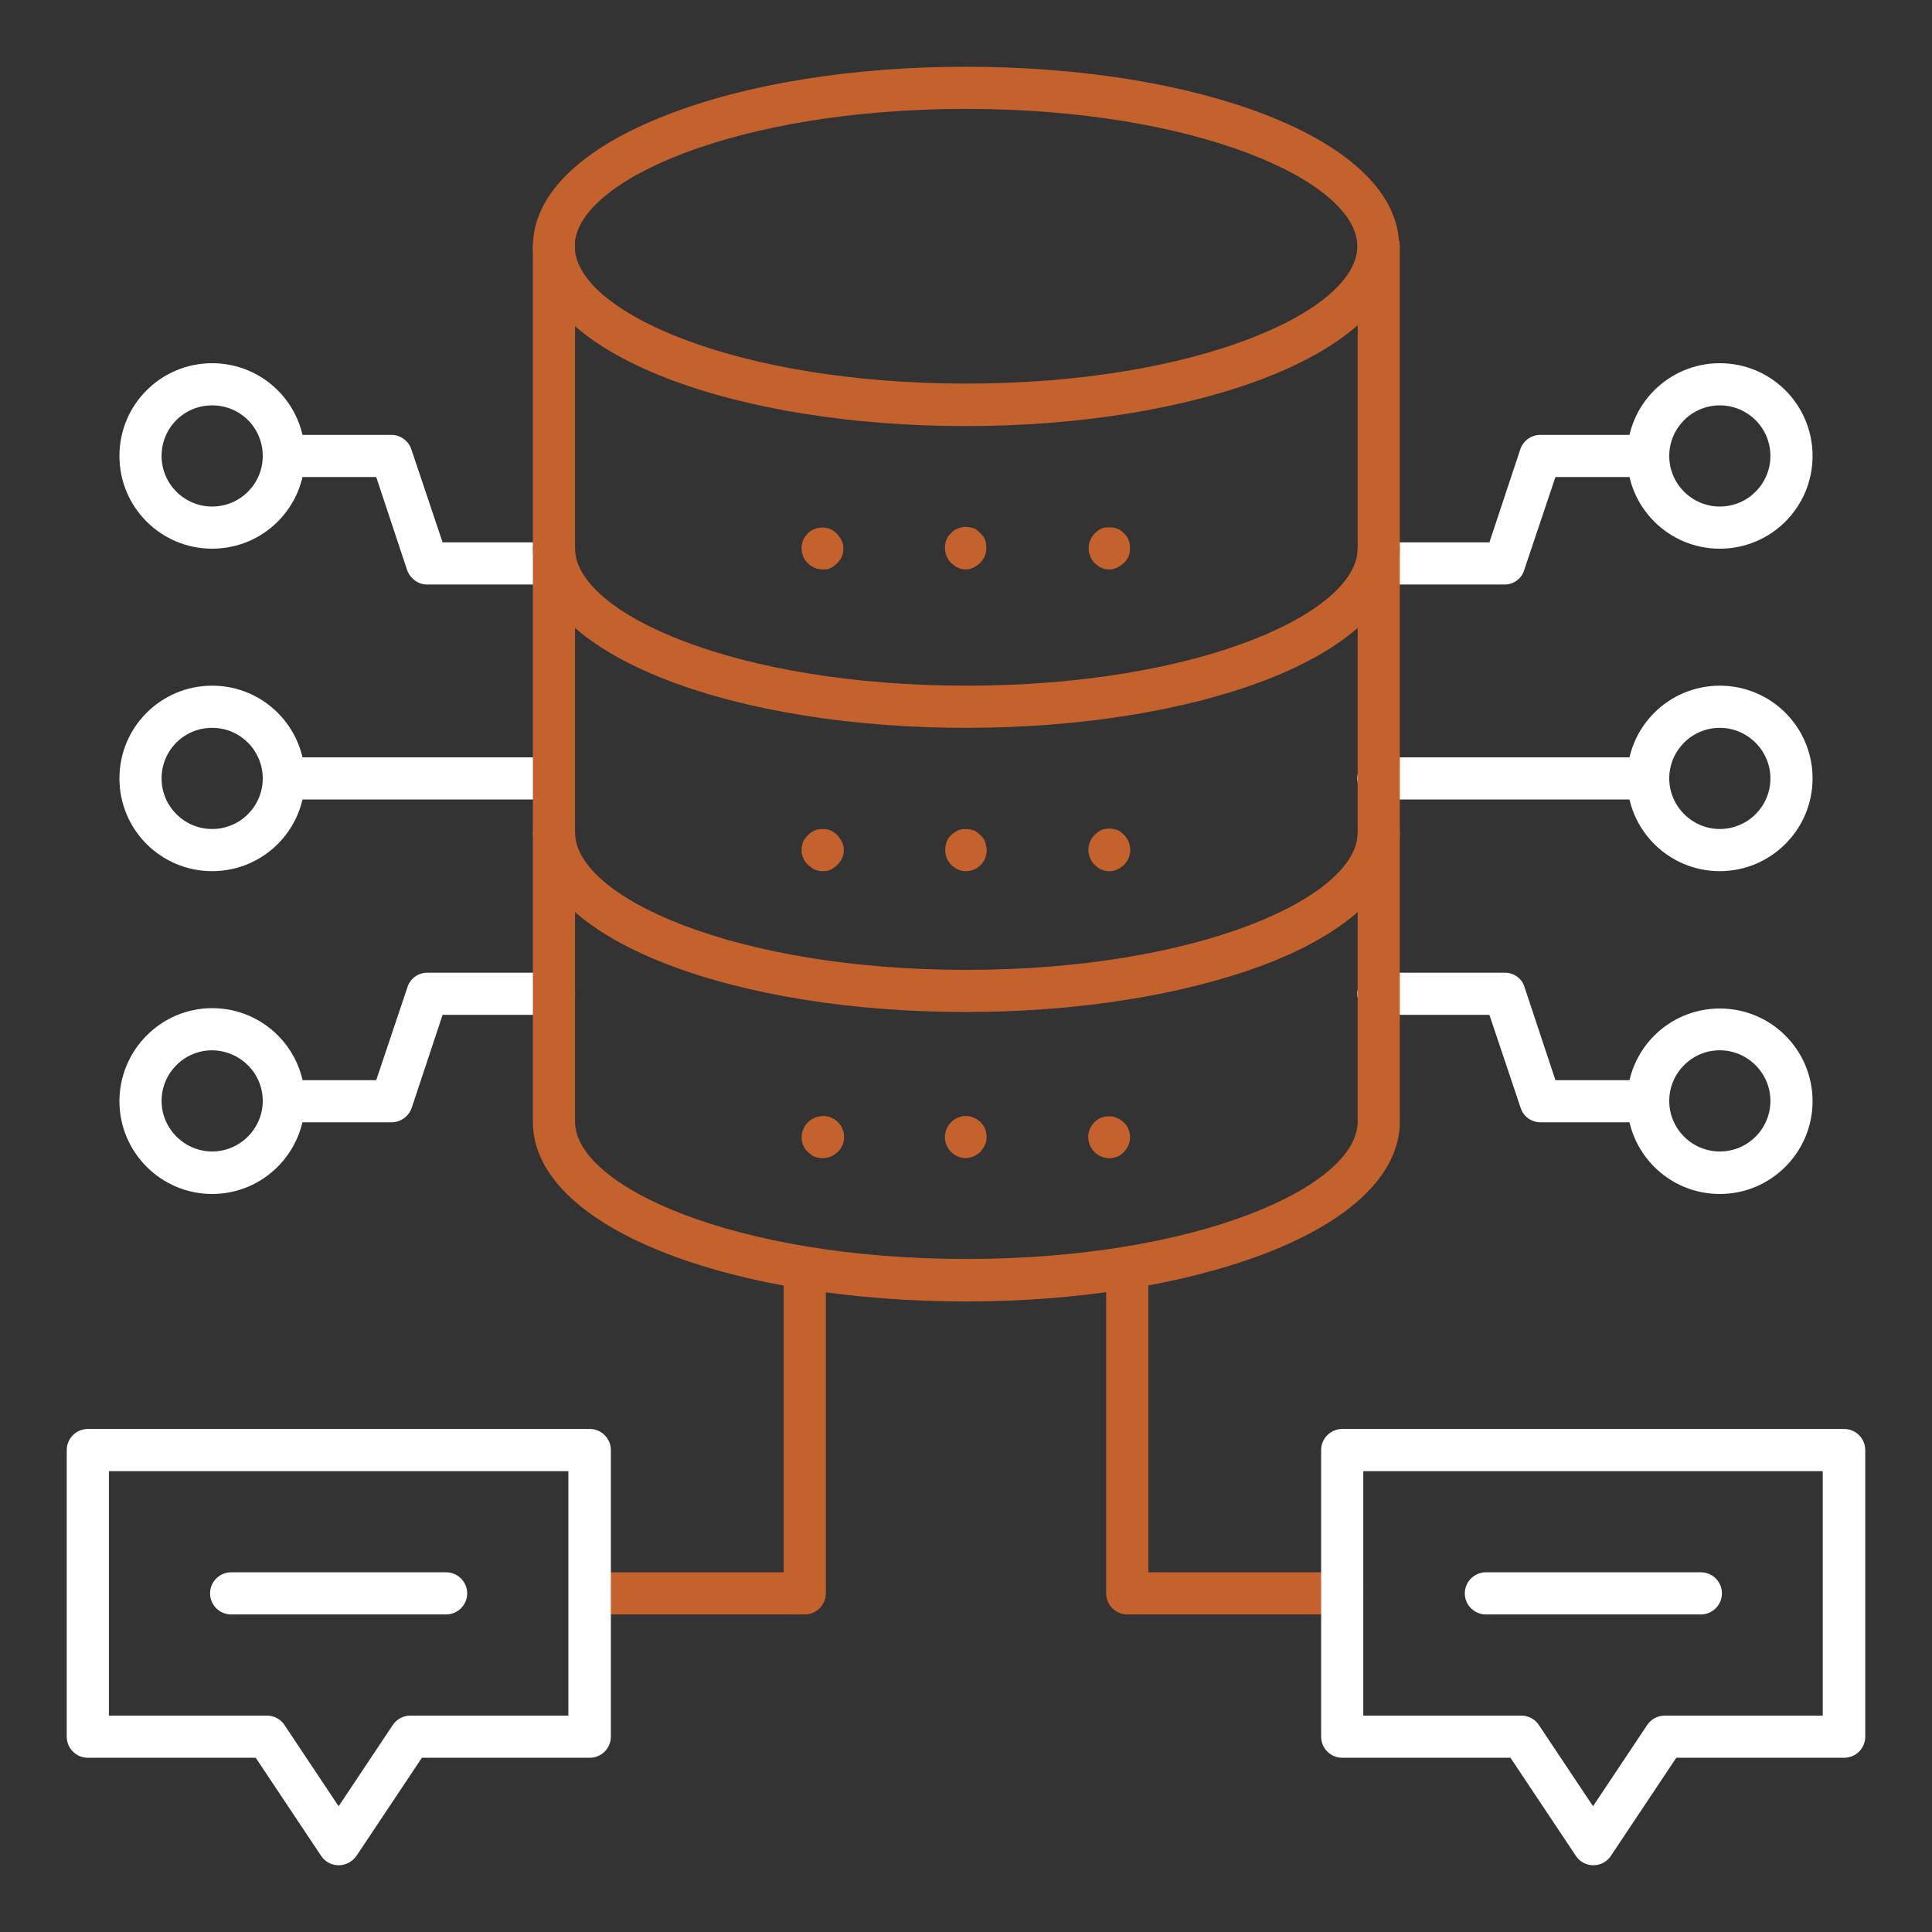 <svg xmlns="http://www.w3.org/2000/svg" xmlns:xlink="http://www.w3.org/1999/xlink" width="512" height="512" x="0" y="0" viewBox="0 0 550 550" style="enable-background:new 0 0 512 512" xml:space="preserve" class=""><rect x="0" y="0" width="550" height="550" fill="#333333" stroke="none"/><g><g fill="#f6706d"><path d="M428.4 166.4h-36c-3.3 0-6-2.7-6-6s2.7-6 6-6H424l8.8-26.5c.8-2.4 3.1-4.1 5.7-4.1h30.6c3.3 0 6 2.7 6 6s-2.7 6-6 6h-26.3l-8.9 26.5c-.7 2.4-3 4.1-5.5 4.1z" fill="#ffffff" opacity="1" data-original="#f6706d"></path><path d="M489.6 156.2c-14.6 0-26.4-11.8-26.4-26.4s11.8-26.4 26.4-26.4 26.4 11.8 26.4 26.4-11.8 26.4-26.4 26.4zm0-40.8c-8 0-14.4 6.5-14.4 14.4 0 8 6.5 14.4 14.4 14.4 8 0 14.4-6.5 14.4-14.4 0-8-6.5-14.4-14.4-14.4zM469.2 319.5h-30.6c-2.6 0-4.9-1.6-5.7-4.1l-8.9-26.5h-31.6c-3.3 0-6-2.7-6-6s2.7-6 6-6h36c2.6 0 4.9 1.7 5.6 4.1l8.8 26.5h26.3c3.3 0 6 2.7 6 6s-2.7 6-5.9 6z" fill="#ffffff" opacity="1" data-original="#f6706d"></path><path d="M489.6 339.9c-14.6 0-26.4-11.8-26.4-26.4s11.8-26.4 26.4-26.4 26.4 11.8 26.4 26.4c0 14.5-11.8 26.4-26.4 26.4zm0-40.9c-8 0-14.4 6.5-14.4 14.4 0 8 6.5 14.4 14.4 14.4 8 0 14.4-6.5 14.4-14.4s-6.5-14.4-14.4-14.4zM489.6 248c-14.6 0-26.4-11.8-26.4-26.4s11.8-26.4 26.4-26.4S516 207 516 221.6c0 14.6-11.9 26.4-26.4 26.4zm0-40.8c-8 0-14.4 6.5-14.4 14.4s6.5 14.4 14.4 14.4 14.4-6.4 14.4-14.4c0-7.9-6.5-14.4-14.4-14.4z" fill="#ffffff" opacity="1" data-original="#f6706d"></path><path d="M469.2 227.6h-76.8c-3.3 0-6-2.7-6-6s2.7-6 6-6h76.8c3.3 0 6 2.7 6 6s-2.7 6-6 6zM157.6 166.4h-36c-2.6 0-4.8-1.7-5.7-4.1l-8.8-26.5H80.8c-3.3 0-6-2.7-6-6s2.7-6 6-6h30.6c2.6 0 4.9 1.7 5.7 4.1l8.9 26.5h31.7c3.3 0 6 2.7 6 6s-2.7 6-6.1 6z" fill="#ffffff" opacity="1" data-original="#f6706d"></path><path d="M60.4 156.2c-14.6 0-26.4-11.8-26.4-26.4s11.8-26.4 26.4-26.4 26.4 11.8 26.4 26.4c0 14.6-11.8 26.4-26.4 26.4zm0-40.8c-8 0-14.4 6.4-14.4 14.4s6.5 14.4 14.4 14.4 14.4-6.4 14.4-14.4-6.4-14.4-14.4-14.4zM111.4 319.5H80.8c-3.3 0-6-2.7-6-6s2.7-6 6-6h26.3L116 281c.8-2.5 3.1-4.1 5.7-4.1h36c3.3 0 6 2.7 6 6s-2.7 6-6 6H126l-8.8 26.5c-.9 2.5-3.2 4.1-5.8 4.1z" fill="#ffffff" opacity="1" data-original="#f6706d"></path><path d="M60.4 339.9C45.8 339.9 34 328 34 313.5S45.8 287 60.4 287s26.4 11.8 26.4 26.4c0 14.6-11.8 26.5-26.4 26.5zm0-40.9c-8 0-14.4 6.5-14.4 14.4s6.5 14.4 14.4 14.4 14.4-6.5 14.4-14.4-6.4-14.3-14.4-14.4zM60.4 248C45.8 248 34 236.2 34 221.6s11.8-26.4 26.4-26.4 26.4 11.8 26.4 26.4c0 14.6-11.8 26.4-26.4 26.4zm0-40.8c-8 0-14.4 6.4-14.4 14.4S52.5 236 60.4 236s14.4-6.4 14.4-14.4c0-7.9-6.4-14.4-14.4-14.4z" fill="#ffffff" opacity="1" data-original="#f6706d"></path><path d="M157.6 227.6H80.8c-3.3 0-6-2.7-6-6s2.7-6 6-6h76.8c3.3 0 6 2.7 6 6s-2.6 6-6 6z" fill="#ffffff" opacity="1" data-original="#f6706d"></path></g><g fill="#42485e"><path d="M275 121.3c-32.1 0-62.3-4.8-85.1-13.6-24.6-9.5-38.2-22.8-38.2-37.5s13.6-28 38.2-37.5c22.8-8.9 53-13.7 85.1-13.7s62.3 4.8 85.1 13.6c24.6 9.5 38.2 22.8 38.2 37.5s-13.6 28-38.2 37.5c-22.8 8.8-53 13.7-85.1 13.7zm0-90.3c-65.6 0-111.4 20.6-111.4 39.1s45.7 39.1 111.4 39.1 111.4-20.6 111.4-39.1S340.6 31 275 31z" fill="#c3622d" opacity="1" data-original="#42485e" class=""></path><path d="M275 370.5c-32.1 0-62.3-4.8-85.1-13.6-24.6-9.5-38.2-22.8-38.2-37.5V70.1c0-3.3 2.7-6 6-6s6 2.7 6 6v249.2c0 18.5 45.7 39.1 111.4 39.1s111.4-20.6 111.4-39.1V70.1c0-3.3 2.7-6 6-6s6 2.7 6 6v249.2c0 14.7-13.6 28-38.2 37.5-23 8.8-53.2 13.7-85.3 13.7z" fill="#c3622d" opacity="1" data-original="#42485e" class=""></path><path d="M275 207.2c-32.1 0-62.3-4.8-85.1-13.6-24.6-9.5-38.2-22.8-38.2-37.5 0-3.3 2.7-6 6-6s6 2.7 6 6c0 18.5 45.7 39.1 111.4 39.1s111.4-20.6 111.4-39.1c0-3.3 2.7-6 6-6s6 2.7 6 6c0 14.7-13.6 28-38.2 37.5-23 8.8-53.2 13.6-85.3 13.6zM275 288.1c-32.1 0-62.3-4.8-85.1-13.6-24.6-9.5-38.2-22.8-38.2-37.5 0-3.3 2.7-6 6-6s6 2.7 6 6c0 18.5 45.7 39.1 111.4 39.1s111.4-20.6 111.4-39.1c0-3.3 2.7-6 6-6s6 2.7 6 6c0 14.7-13.6 28-38.2 37.5-23 8.7-53.2 13.6-85.3 13.6z" fill="#c3622d" opacity="1" data-original="#42485e" class=""></path><path d="M234.2 162.1c-3.3 0-6-2.7-6-6 0-.4 0-.8.1-1.2s.2-.8.3-1.1c.2-.4.3-.7.6-1 .2-.3.5-.6.7-.9 1.4-1.4 3.4-2 5.4-1.6.8.1 1.5.5 2.1.9.3.2.6.5.9.8s.5.6.7.9.4.6.6 1c.1.4.3.7.4 1.1.1.8.1 1.6 0 2.4-.1.4-.2.8-.4 1.1-.1.4-.3.7-.6 1-.4.7-1 1.2-1.7 1.7-.3.2-.6.4-1 .6-.4.1-.7.3-1.1.3-.2-.1-.6 0-1 0zM275 162.1c-.4 0-.8 0-1.2-.1s-.8-.2-1.1-.4c-.4-.1-.7-.3-1-.6-1.7-1.1-2.7-3-2.7-5 0-.4 0-.8.1-1.2s.2-.8.3-1.1c.2-.4.3-.7.5-1s.5-.6.8-.9.6-.5.9-.8c.6-.4 1.4-.7 2.2-.9s1.6-.1 2.3 0c.4.1.8.2 1.1.3.4.1.7.3 1 .6.3.2.6.5.9.8s.5.6.8.9c.2.3.4.6.5 1s.3.7.3 1.1c.1.4.1.8.1 1.2 0 2-1 3.9-2.7 5-.3.2-.6.4-1 .6-.4.1-.7.3-1.1.4-.2 0-.6.1-1 .1zM315.8 162.1c-.4 0-.8 0-1.2-.1s-.8-.2-1.1-.4c-.4-.1-.7-.3-1-.6-.3-.2-.6-.5-.9-.7-.3-.3-.5-.6-.7-.9s-.4-.6-.5-1-.3-.7-.4-1.1c-.1-.8-.1-1.6 0-2.4.1-.4.2-.8.4-1.1.1-.4.3-.7.5-1 .4-.7 1-1.2 1.6-1.7.3-.2.6-.4 1-.6.4-.1.7-.3 1.1-.3.8-.1 1.6-.1 2.4 0 .4.1.8.2 1.1.3.4.2.7.3 1 .6.6.4 1.2 1 1.7 1.7.2.3.4.6.5 1s.3.7.3 1.1c.1.8.1 1.6 0 2.4s-.5 1.5-.9 2.1c-.2.3-.5.6-.8.9s-.6.5-.9.7-.6.4-1 .6c-.4.1-.7.3-1.1.4-.3.1-.7.1-1.1.1zM234.2 248c-.4 0-.8 0-1.2-.1s-.8-.2-1.1-.4c-.4-.1-.7-.3-1-.6-.3-.2-.6-.5-.9-.7-.3-.3-.5-.6-.8-.9-.4-.6-.7-1.4-.9-2.1-.1-.4-.1-.8-.1-1.2s0-.8.1-1.2.2-.8.3-1.1c.2-.4.3-.7.6-1 .4-.6 1-1.2 1.7-1.7.3-.2.6-.4 1-.6.4-.1.7-.3 1.1-.3.8-.1 1.6-.1 2.4 0s1.5.5 2.1.9c.3.2.6.5.9.8s.5.6.7.9.4.6.6 1c.1.4.3.7.4 1.1s.1.8.1 1.2 0 .8-.1 1.2-.2.8-.4 1.1c-.1.4-.3.7-.6 1-.4.7-1 1.2-1.7 1.7-.3.2-.6.4-1 .6-.4.1-.7.3-1.1.4-.3-.1-.7 0-1.1 0zM275 248c-.4 0-.8 0-1.2-.1s-.8-.2-1.1-.4c-.4-.1-.7-.3-1-.6-.7-.4-1.2-1-1.7-1.7-.2-.3-.4-.6-.5-1s-.3-.7-.3-1.1c-.1-.4-.1-.8-.1-1.2s0-.8.1-1.2.2-.8.3-1.1c.2-.4.3-.7.5-1s.5-.6.8-.9.6-.5.9-.7.6-.4 1-.6c.4-.1.7-.3 1.1-.3.8-.1 1.6-.1 2.3 0 .4.1.8.2 1.1.3.4.1.7.3 1 .6.3.2.6.5.9.7.3.3.5.6.8.9.2.3.4.6.5 1s.3.7.3 1.1c.1.4.2.8.2 1.2s0 .8-.1 1.2-.2.8-.3 1.1c-.1.4-.3.7-.5 1-1.1 1.8-3 2.8-5 2.8zM315.8 248c-.4 0-.8 0-1.2-.1s-.8-.2-1.1-.4c-.4-.1-.7-.3-1-.6-.3-.2-.6-.5-.9-.7-2.3-2.3-2.4-6.1 0-8.5.3-.3.6-.5.9-.8.3-.2.6-.4 1-.6.4-.1.7-.3 1.1-.3.8-.2 1.6-.2 2.4 0 .4.1.8.2 1.1.3.4.2.7.3 1 .6.3.2.6.5.9.8 2.3 2.3 2.4 6.1 0 8.5-.3.3-.6.5-.9.7s-.6.4-1 .6c-.4.1-.7.3-1.1.4s-.8.1-1.2.1zM234.2 329.7c-.4 0-.8 0-1.2-.1s-.8-.2-1.1-.3c-.4-.2-.7-.3-1-.6-.3-.2-.6-.5-.9-.7-2.4-2.3-2.4-6.1 0-8.5 1.1-1.1 2.7-1.8 4.3-1.8 3.3 0 6 2.7 6 6s-2.8 6-6.1 6zM275 329.7c-3.3 0-6-2.7-6-6 0-2 1-3.9 2.7-5 .3-.2.6-.4 1-.5s.7-.3 1.1-.4c.8-.1 1.6-.1 2.3 0 .4.1.8.2 1.1.4.4.1.7.3 1 .5 2.8 1.8 3.5 5.6 1.6 8.3-.2.3-.5.6-.7.9-.3.3-.6.5-.9.7s-.6.4-1 .6c-.4.1-.7.3-1.1.3-.3.1-.7.2-1.1.2zM315.8 329.7c-3.3 0-6-2.7-6-6 0-.4 0-.8.1-1.2s.2-.8.4-1.1c.1-.4.3-.7.5-1s.5-.6.7-.9c1.4-1.4 3.5-2 5.4-1.6.4.1.8.2 1.1.4.4.1.7.3 1 .5s.6.5.9.7c2.4 2.3 2.4 6.1 0 8.5-1 1.1-2.5 1.7-4.1 1.7zM229.1 459.6h-61.2c-3.3 0-6-2.7-6-6s2.7-6 6-6h55.2v-86.7c0-3.3 2.7-6 6-6s6 2.7 6 6v92.7c0 3.3-2.7 6-6 6z" fill="#c3622d" opacity="1" data-original="#42485e" class=""></path></g><path fill="#ffffff" d="M96.4 531c-2 0-3.9-1-5-2.7l-18.6-27.9H25c-3.3 0-6-2.7-6-6v-81.6c0-3.3 2.7-6 6-6h142.9c3.3 0 6 2.7 6 6v81.6c0 3.3-2.7 6-6 6h-47.8l-18.6 27.9c-1.2 1.7-3.1 2.7-5.1 2.7zM31 488.4h45c2 0 3.9 1 5 2.7l15.4 23.1 15.4-23.1c1.1-1.7 3-2.7 5-2.7h45v-69.6H31z" opacity="1" data-original="#f6706d"></path><path fill="#ffffff" d="M127 459.6H65.8c-3.3 0-6-2.7-6-6s2.7-6 6-6H127c3.3 0 6 2.7 6 6s-2.7 6-6 6z" opacity="1" data-original="#f6706d"></path><path fill="#c3622d" d="M382.1 459.6h-61.2c-3.3 0-6-2.7-6-6v-92.7c0-3.3 2.7-6 6-6s6 2.7 6 6v86.7h55.2c3.3 0 6 2.7 6 6s-2.6 6-6 6z" opacity="1" data-original="#42485e" class=""></path><path fill="#ffffff" d="M453.6 531c-2 0-3.9-1-5-2.7L430 500.4h-47.9c-3.3 0-6-2.7-6-6v-81.6c0-3.3 2.7-6 6-6H525c3.3 0 6 2.7 6 6v81.6c0 3.3-2.7 6-6 6h-47.8l-18.6 27.9c-1.1 1.7-3 2.7-5 2.7zm-65.5-42.6h45c2 0 3.9 1 5 2.7l15.4 23.1 15.4-23.1c1.1-1.7 3-2.7 5-2.7h45v-69.6H388.1z" opacity="1" data-original="#f6706d"></path><path fill="#ffffff" d="M484.2 459.6H423c-3.3 0-6-2.7-6-6s2.7-6 6-6h61.2c3.3 0 6 2.7 6 6s-2.7 6-6 6z" opacity="1" data-original="#f6706d"></path></g></svg>